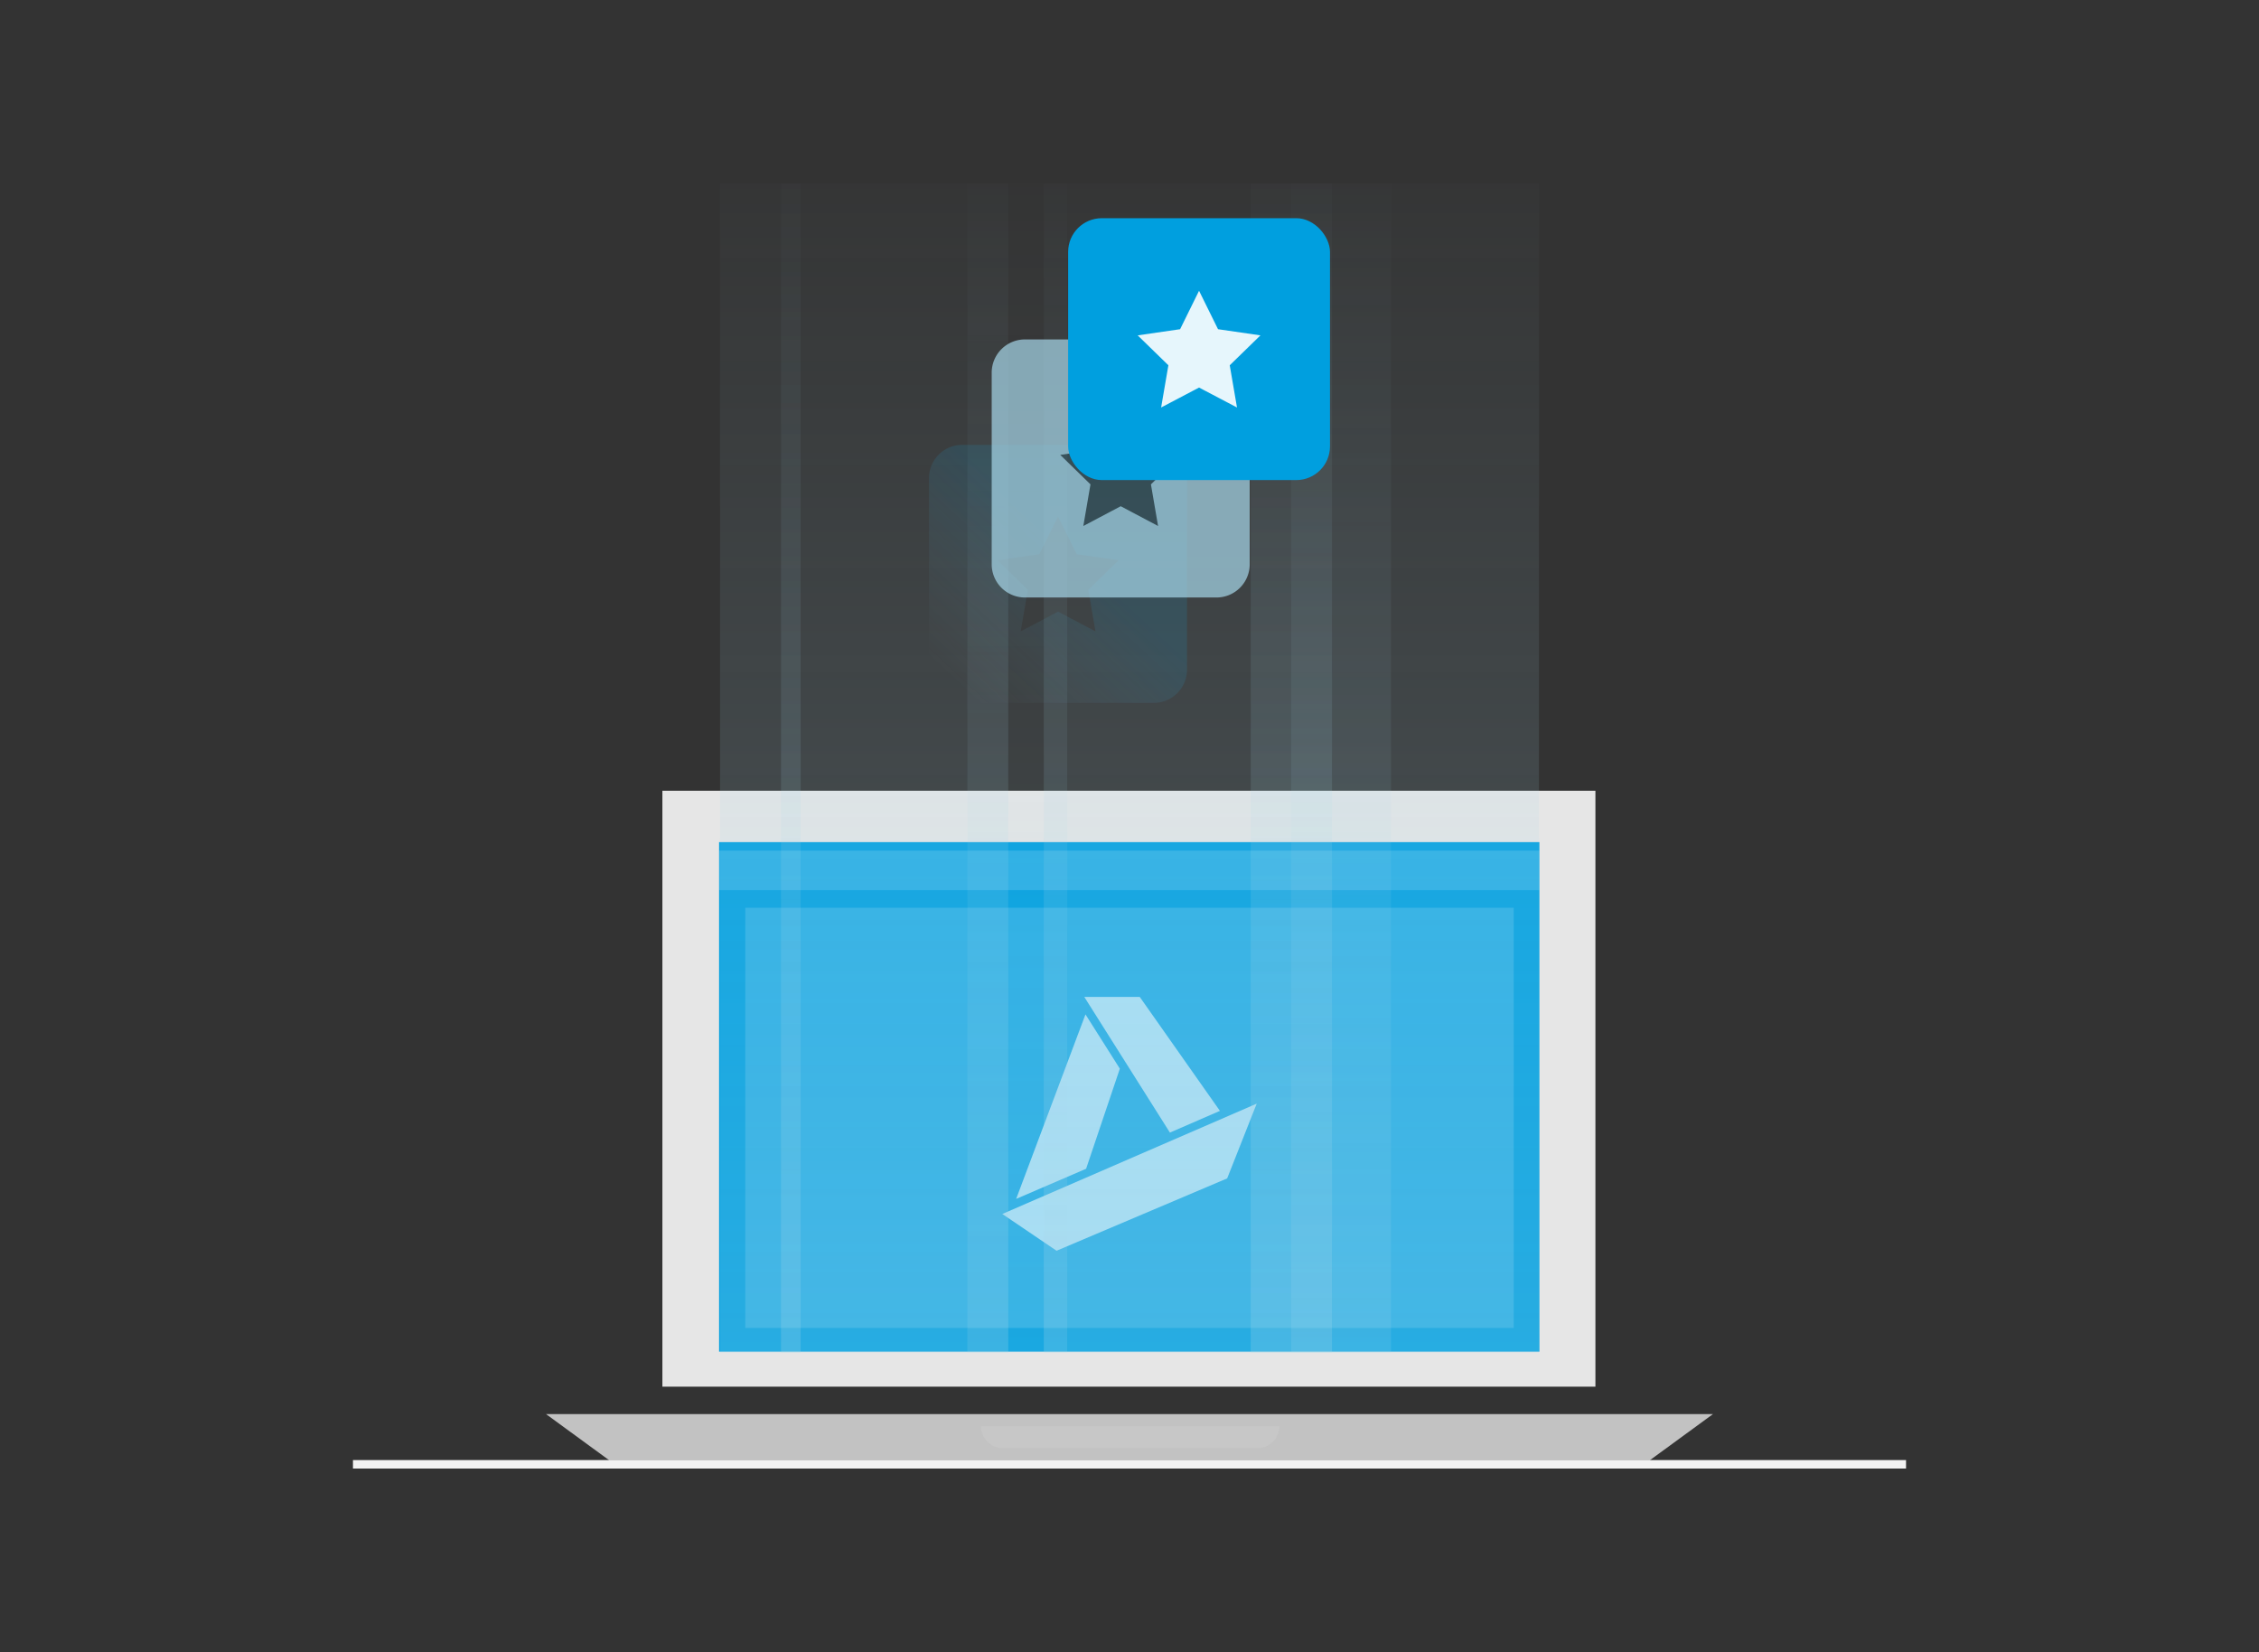 <?xml version="1.0" encoding="UTF-8"?>
<svg xmlns="http://www.w3.org/2000/svg" xmlns:xlink="http://www.w3.org/1999/xlink" id="Layer_1" viewBox="0 0 800 585">
  <rect x="0" y="0" width="800" height="585" fill="#333333" stroke="none"/>
  <defs>
    <style>.cls-1{fill:#f2f2f2;}.cls-2,.cls-3{fill:#e6e6e6;}.cls-2{opacity:0.8;}.cls-4{fill:#009fdf;}.cls-5{fill:#ccc;opacity:0.5;}.cls-17,.cls-6,.cls-8{fill:#fff;}.cls-15,.cls-6{opacity:0.15;}.cls-7{opacity:0.6;}.cls-11,.cls-12,.cls-13,.cls-9{opacity:0.3;}.cls-9{fill:url(#linear-gradient);}.cls-10,.cls-14{opacity:0.2;}.cls-10{fill:url(#linear-gradient-2);}.cls-11{fill:url(#linear-gradient-3);}.cls-12{fill:url(#linear-gradient-4);}.cls-13{fill:url(#linear-gradient-5);}.cls-14{fill:url(#linear-gradient-6);}.cls-15{fill:url(#linear-gradient-7);}.cls-16{fill:#a7d7ea;opacity:0.7;}.cls-17{opacity:0.9;}</style>
    <linearGradient id="linear-gradient" x1="10264.43" y1="-1405.33" x2="10264.43" y2="-1965.94" gradientTransform="translate(-9843.76 1912.92)" gradientUnits="userSpaceOnUse">
      <stop offset="0" stop-color="#a7d7ea" stop-opacity="0"></stop>
      <stop offset="1" stop-color="#a7d7ea"></stop>
    </linearGradient>
    <linearGradient id="linear-gradient-2" x1="10324.82" y1="-1405.33" x2="10324.82" y2="-1965.94" gradientTransform="translate(-9964.54 1912.92)" xlink:href="#linear-gradient"></linearGradient>
    <linearGradient id="linear-gradient-3" x1="10379.07" y1="-1405.33" x2="10379.07" y2="-1965.94" gradientTransform="translate(-10073.04 1912.92)" xlink:href="#linear-gradient"></linearGradient>
    <linearGradient id="linear-gradient-4" x1="10405.04" y1="-1405.33" x2="10405.04" y2="-1965.94" gradientTransform="translate(-10124.98 1912.92)" xlink:href="#linear-gradient"></linearGradient>
    <linearGradient id="linear-gradient-5" x1="10191.13" y1="-1405.33" x2="10191.13" y2="-1965.94" gradientTransform="translate(-9697.16 1912.92)" xlink:href="#linear-gradient"></linearGradient>
    <linearGradient id="linear-gradient-6" x1="10210.18" y1="-1405.33" x2="10210.18" y2="-1965.94" gradientTransform="translate(-9735.26 1912.92)" xlink:href="#linear-gradient"></linearGradient>
    <linearGradient id="linear-gradient-7" x1="338.67" y1="241.93" x2="380.55" y2="196.9" gradientUnits="userSpaceOnUse">
      <stop offset="0" stop-color="#a7d7ea" stop-opacity="0"></stop>
      <stop offset="1" stop-color="#149dd8"></stop>
    </linearGradient>
  </defs>
  <title>mftg-</title>
  <rect class="cls-1" x="125" y="517" width="550" height="3"></rect>
  <polygon class="cls-2" points="606.63 500.72 584.24 517.08 215.76 517.08 193.37 500.72 606.63 500.72"></polygon>
  <polyline class="cls-3" points="234.58 491.01 234.58 280 565 280 565 491.01"></polyline>
  <rect class="cls-4" x="254.66" y="298.19" width="290.49" height="180.41"></rect>
  <path class="cls-5" d="M453.1,505a7.81,7.81,0,0,1-7.79,7.78H355.16a7.8,7.8,0,0,1-7.79-7.78Z"></path>
  <rect class="cls-6" x="263.93" y="321.43" width="272.14" height="148.78"></rect>
  <rect class="cls-6" x="254.66" y="301.19" width="290.49" height="13.99"></rect>
  <g class="cls-7">
    <polygon class="cls-8" points="359.86 424.52 384.63 413.85 396.58 378.41 384.41 359.19 359.86 424.52"></polygon>
    <polygon class="cls-8" points="383.99 353 414.31 401.04 432.02 393.35 403.63 353 383.99 353"></polygon>
    <polygon class="cls-8" points="445.05 390.79 354.95 429.86 374.17 442.88 434.59 417.26 445.05 390.79"></polygon>
  </g>
  <rect class="cls-9" x="369.64" y="65" width="102.06" height="414" transform="translate(841.34 544) rotate(180)"></rect>
  <rect class="cls-10" x="342.61" y="65" width="35.35" height="414" transform="translate(720.56 544) rotate(180)"></rect>
  <rect class="cls-11" x="255" y="65" width="102.06" height="414" transform="translate(612.06 544) rotate(180)"></rect>
  <rect class="cls-12" x="276.58" y="65" width="6.96" height="414" transform="translate(560.13 544) rotate(180)"></rect>
  <rect class="cls-13" x="442.94" y="65" width="102.06" height="414" transform="translate(987.94 544) rotate(180)"></rect>
  <rect class="cls-14" x="457.25" y="65" width="35.35" height="414" transform="translate(949.85 544) rotate(180)"></rect>
  <path class="cls-15" d="M408.6,248.89H340.77A11.77,11.77,0,0,1,329,237.12V169.29a11.77,11.77,0,0,1,11.77-11.77H408.6a11.77,11.77,0,0,1,11.77,11.77v67.83A11.77,11.77,0,0,1,408.6,248.89Zm-40.53-52.64-14.8,2.15L364,208.83l-2.53,14.74,13.24-7,13.23,7-2.53-14.74L396.1,198.4l-14.8-2.15-6.61-13.41Z"></path>
  <path class="cls-16" d="M430.8,211.57H363A11.77,11.77,0,0,1,351.2,199.8V132A11.77,11.77,0,0,1,363,120.19H430.8A11.77,11.77,0,0,1,442.57,132V199.8A11.77,11.77,0,0,1,430.8,211.57Zm-40.53-52.65-14.8,2.15,10.71,10.44-2.53,14.74,13.24-7,13.23,7-2.53-14.74,10.71-10.44-14.8-2.15-6.61-13.41Z"></path>
  <rect class="cls-4" x="378.27" y="77.26" width="92.73" height="92.73" rx="11.94" ry="11.94"></rect>
  <polygon class="cls-17" points="424.63 102.96 431.35 116.57 446.37 118.75 435.5 129.34 438.07 144.29 424.63 137.23 411.2 144.29 413.77 129.34 402.9 118.75 417.92 116.57 424.63 102.96"></polygon>
</svg>
